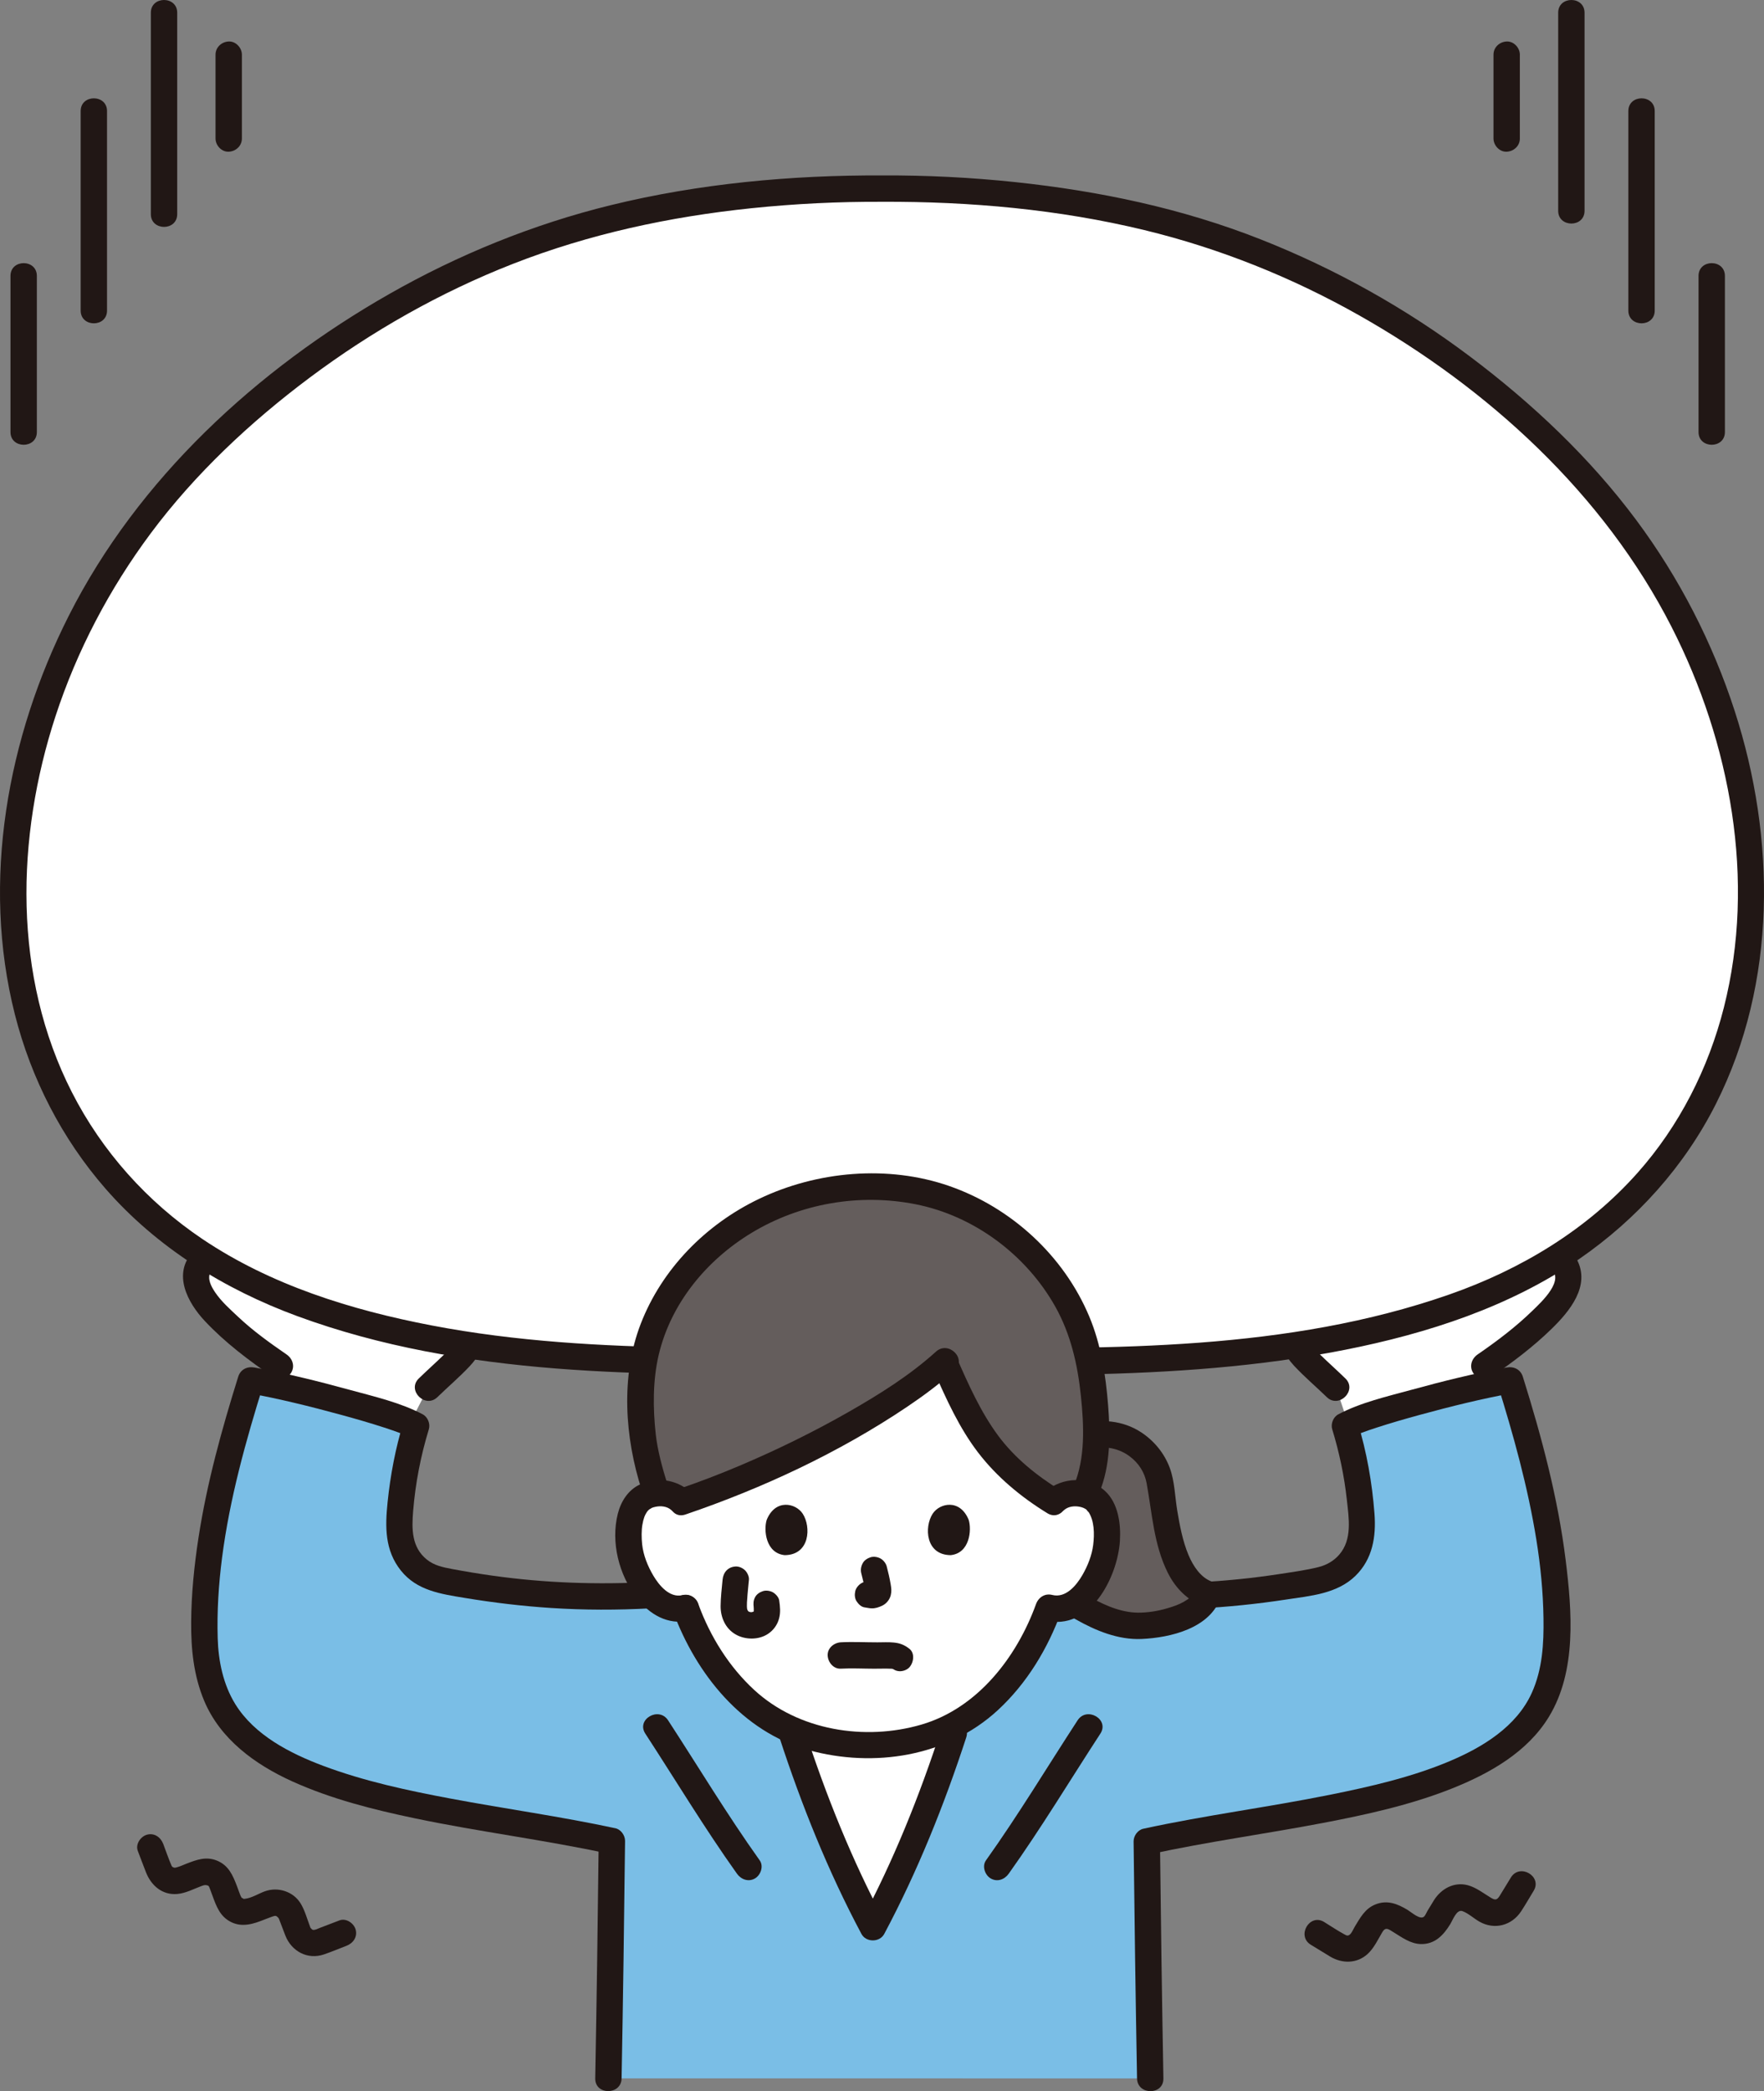 <?xml version="1.0" encoding="UTF-8"?><svg id="b" xmlns="http://www.w3.org/2000/svg" width="321.178" height="380.692" viewBox="0 0 321.178 380.692"><rect x="0" y="0" width="321.178" height="380.692" fill="#808080" stroke="none"/><defs><style>.d{fill:#fff;}.e{fill:none;}.f{fill:#7abee6;}.g{fill:#211715;}.h{fill:#645d5c;}</style></defs><g id="c"><path class="f" d="M110.775,378.36c.227-12.213.419-24.387.631-43.221-13.393-2.903-27.089-4.399-40.412-7.597-10.764-2.584-26.302-7.103-31.338-18.179-1.415-3.112-2.243-6.778-2.387-10.206-.67-16.01,3.72-32.892,8.417-47.897,9.539,1.725,26.33,6.263,30.079,8.291-1.653,5.346-2.765,11.382-3.102,17.89-.261,5.049,2.842,9.312,7.805,10.278,12.799,2.491,25.021,3.399,37.959,2.672h83.784c12.938.727,25.16-.181,37.959-2.672,4.963-.966,8.066-5.229,7.805-10.278-.336-6.507-1.448-12.543-3.102-17.89,3.748-2.028,20.539-6.566,30.079-8.291,4.697,15.005,9.087,31.887,8.417,47.897-.143,3.428-.972,7.094-2.387,10.206-5.036,11.076-20.574,15.595-31.338,18.179-13.468,3.233-27.317,4.726-40.849,7.692.209,18.408.401,30.708.627,43.139"/><path class="d" d="M272.951,227.907c-.363.06-.722.124-1.077.191-4.567.857-9.053,2.02-13.367,3.465-4.588,1.537-9.529,3.923-10.161,7.216-2.698-.179-5.543-.237-8.18.498-2.637.734-4.492,2.657-4.458,4.487.018.987.274,1.614.977,2.462,1.452,1.751,4.33,4.214,6.581,6.419l2.235,6.6c4.06-1.852,16.288-5.231,25.4-7.178-.338-1.771-.653-3.419-.653-3.419,4.29-2.95,6.615-4.646,9.725-7.623,2.078-1.99,4.185-4.044,5.112-6.325s.429-4.87-2.119-6.229c-2.6-1.387-6.462-1.156-10.017-.564Z"/><path class="d" d="M47.895,227.847c-3.451-.546-7.138-.715-9.648.624-2.548,1.359-3.046,3.948-2.119,6.229.927,2.281,3.034,4.335,5.112,6.325,3.11,2.977,5.434,4.673,9.725,7.623l-.766,3.517c8.721,1.887,20.068,5.014,24.467,6.871,1.568-3.058,3.281-6.393,3.281-6.393,2.251-2.206,5.129-4.668,6.581-6.419.703-.848.959-1.475.977-2.462.034-1.83-1.821-3.752-4.458-4.487-2.637-.734-5.482-.677-8.18-.498-.632-3.293-5.573-5.679-10.161-7.216-4.313-1.445-8.8-2.608-13.367-3.465-.474-.089-.958-.174-1.446-.251Z"/><path class="g" d="M244.964,250.947c-1.523-1.482-3.111-2.894-4.635-4.375-.663-.644-1.397-1.297-1.946-2.045-.254-.346-.297-.795-.252-.952.384-1.321,2.302-1.934,3.56-2.201,2.174-.462,4.453-.335,6.656-.196,1.005.064,2.09-.787,2.314-1.762.632-2.755,5.031-4.311,7.525-5.207,4.345-1.559,8.856-2.723,13.382-3.616,1.986-.392,3.977-.721,6.006-.749,1.494-.02,3.36.024,4.626.944,2.932,2.132-1.549,6.234-3.104,7.749-3.11,3.031-6.486,5.579-10.058,8.037-1.066.734-1.55,2.106-.861,3.284.618,1.056,2.211,1.6,3.284.861,3.898-2.684,7.634-5.48,11.029-8.788,3.279-3.195,7.153-7.832,4.619-12.634-2.482-4.702-8.848-4.54-13.353-3.921-5.384.74-10.742,2.136-15.887,3.871-4.357,1.47-10.67,3.81-11.837,8.892l2.314-1.762c-5.075-.321-12.732-.202-14.755,5.648-.87,2.514.349,4.804,2.033,6.615,1.869,2.01,3.98,3.787,5.945,5.7,2.215,2.156,5.613-1.235,3.394-3.394h0Z"/><path class="g" d="M79.645,254.341c1.924-1.873,3.981-3.619,5.825-5.573,1.736-1.84,3.05-4.152,2.153-6.742-2.025-5.851-9.679-5.969-14.755-5.648l2.314,1.762c-1.038-4.52-6.216-6.794-10.109-8.275-5.047-1.92-10.402-3.261-15.715-4.194-4.521-.794-10.747-1.576-14.235,2.202-3.742,4.053-.983,9.253,2.172,12.615,3.709,3.952,8.011,7.17,12.459,10.232,1.068.735,2.664.199,3.284-.861.696-1.19.21-2.547-.861-3.284-3.077-2.118-6.081-4.274-8.807-6.838-1.474-1.387-3.079-2.802-4.214-4.492-.717-1.067-1.463-2.473-.833-3.666.658-1.247,2.415-1.575,3.684-1.686,1.952-.171,3.943.04,5.867.37,4.579.785,9.111,1.949,13.525,3.392,2.074.678,4.121,1.439,6.015,2.537,1.341.777,2.814,1.801,3.141,3.224.222.968,1.305,1.826,2.314,1.762,2.202-.139,4.482-.267,6.656.196,1.258.268,3.175.878,3.56,2.201.258.888-1.436,2.256-2.198,2.996-1.524,1.48-3.112,2.893-4.635,4.375-2.218,2.158,1.178,5.551,3.394,3.394h0Z"/><path class="g" d="M202.213,292.792c10.681.583,21.352.022,31.924-1.596,4.423-.677,9.285-1.026,12.653-4.316,3.133-3.059,3.784-7.146,3.466-11.329-.428-5.634-1.414-11.231-3.067-16.637l-1.103,2.71c.3-.159.607-.299.918-.438-.582.259.446-.173.656-.253.985-.374,1.985-.713,2.987-1.039,2.611-.85,5.252-1.61,7.902-2.333,5.625-1.535,11.305-2.94,17.043-3.986l-2.952-1.676c2.91,9.314,5.533,18.751,7.089,28.397.763,4.731,1.23,9.517,1.301,14.31.068,4.622-.192,9.265-2.117,13.546-2.777,6.175-8.976,9.938-14.985,12.47-6.929,2.919-14.413,4.626-21.76,6.108-11.297,2.278-22.744,3.736-34.008,6.19-1.012.22-1.773,1.304-1.762,2.314.164,14.38.366,28.76.627,43.139.056,3.085,4.856,3.095,4.8,0-.261-14.379-.463-28.759-.627-43.139l-1.762,2.314c10.398-2.265,20.951-3.684,31.4-5.679,7.942-1.516,15.988-3.275,23.521-6.276,6.836-2.723,13.738-6.603,17.667-13.069,5.069-8.34,4.193-19.217,3.045-28.491-1.41-11.387-4.385-22.48-7.801-33.412-.412-1.319-1.636-1.916-2.952-1.676-5.851,1.067-11.645,2.504-17.378,4.078-4.404,1.209-9.208,2.3-13.274,4.455-.911.483-1.403,1.73-1.103,2.71,1.276,4.174,2.187,8.467,2.66,12.807.367,3.373,1.036,7.236-1.386,10.03-.999,1.153-2.315,1.899-3.789,2.263-2.35.581-4.794.91-7.185,1.276-4.629.709-9.294,1.186-13.969,1.444-5.556.307-11.123.284-16.678-.02-3.087-.169-3.077,4.632,0,4.8h0Z"/><path class="g" d="M118.429,287.992c-9.592.524-19.238.194-28.755-1.146-2.465-.347-4.922-.753-7.368-1.212-1.657-.311-3.246-.636-4.59-1.719-2.79-2.25-2.761-5.564-2.494-8.832.413-5.053,1.376-10.044,2.859-14.892.299-.976-.189-2.226-1.103-2.71-4.066-2.155-8.87-3.247-13.274-4.455-5.734-1.573-11.527-3.011-17.378-4.078-1.311-.239-2.537.347-2.952,1.676-3.003,9.61-5.702,19.353-7.234,29.318-.781,5.08-1.299,10.207-1.334,15.351-.034,4.92.45,9.742,2.364,14.319,2.932,7.009,9.295,11.628,16.03,14.677,7.106,3.216,14.736,5.139,22.347,6.733,11.685,2.448,23.55,3.919,35.222,6.434l-1.762-2.314c-.162,14.408-.364,28.815-.631,43.221-.057,3.09,4.743,3.09,4.8,0,.267-14.406.469-28.813.631-43.221.011-1.002-.749-2.096-1.762-2.314-9.938-2.142-20.015-3.529-30.004-5.402-7.828-1.468-15.733-3.162-23.208-5.966-6.017-2.257-12.499-5.579-15.988-11.221-2.206-3.568-3.083-7.837-3.207-11.986-.146-4.902.166-9.815.793-14.677,1.39-10.778,4.337-21.324,7.571-31.675l-2.952,1.676c5.738,1.046,11.419,2.451,17.043,3.986,2.649.723,5.29,1.483,7.902,2.333,1.002.326,2.001.665,2.987,1.039.2.076,1.25.517.656.253.31.138.617.278.918.438l-1.103-2.71c-1.449,4.74-2.373,9.615-2.88,14.543-.462,4.495-.532,8.777,2.435,12.477,2.916,3.637,7.273,4.243,11.599,4.959,5.209.861,10.462,1.492,15.731,1.833,6.024.39,12.064.395,18.091.065,3.072-.168,3.092-4.969,0-4.8h0Z"/><path class="e" d="M191.754,291.119c-.459,2.323-1.612,5.504-2.202,6.732-1.328,3.604-9.587,17.628-19.373,19.803"/><path class="e" d="M124.117,290.998c1.063,4.75,3.428,11.214,8.368,17.126,4.876,5.835,10.129,9.369,16.562,10.281"/><path class="g" d="M238.661,354.034c1.177.719,2.347,1.448,3.53,2.156,2.176,1.303,4.836,1.303,6.79-.448,1.149-1.029,1.93-2.687,2.704-4,.606-1.027,1.155-.526,2.021.003,1.567.957,3.101,2.127,5.017,2.165,2.542.051,4.115-1.636,5.329-3.624.482-.789,1.174-2.748,2.218-2.371,1.07.386,2.102,1.358,3.11,1.925,2.736,1.541,5.873.7,7.579-1.892.8-1.216,1.522-2.492,2.281-3.734,1.615-2.643-2.535-5.058-4.145-2.423l-2.025,3.315c-.547.896-.893.818-1.732.305-1.284-.784-2.625-1.827-4.1-2.214-2.508-.659-4.842.649-6.153,2.738-.4.637-.785,1.285-1.177,1.927-.174.285-.377.823-.623,1.048-.713.65-2.284-.778-2.965-1.194-1.868-1.141-3.775-1.902-5.958-.993-1.844.768-2.696,2.388-3.677,3.995-.25.409-.506,1.074-.864,1.409-.425.396-.656.223-1.096-.015-1.246-.672-2.433-1.486-3.642-2.224-2.643-1.615-5.058,2.535-2.423,4.145h0Z"/><path class="g" d="M61.806,349.601l-3.56,1.361c-.354.136-.945.457-1.285.354-.234-.071-.219-.178-.384-.313-.329-.27.06.197-.004.055-.05-.112-.088-.23-.132-.345-.517-1.365-.938-2.942-1.702-4.194-1.335-2.191-4.134-3.068-6.509-2.215-1.122.403-2.42,1.231-3.61,1.361-.532.058-.094.001-.58-.156-.089-.029-.22-.329-.194-.298.154.179.145.338.062.152-.283-.63-.497-1.301-.744-1.946-.762-1.995-1.522-3.833-3.669-4.701-1.963-.794-3.647-.165-5.478.535-.566.216-1.143.497-1.727.66-.446.125-.534.163-.895-.045-.069-.04-.24-.356-.196-.307.049.055.171.402.052.127-.567-1.309-1.023-2.677-1.533-4.01-.463-1.21-1.616-2.043-2.952-1.676-1.158.318-2.142,1.735-1.676,2.952.498,1.302.983,2.609,1.493,3.906.95,2.413,2.973,4.179,5.709,3.936,1.543-.137,3.014-.938,4.451-1.468.533-.197.712-.194,1.176-.043.143.047-.14-.097.193.29-.148-.172-.148-.344-.045-.108.144.33.258.676.387,1.012.701,1.834,1.228,3.811,2.913,5.004,1.973,1.397,4.052,1.017,6.13.222.67-.256,1.336-.526,2.011-.769.679-.244.803-.225,1.252.291-.243-.28-.068-.171.053.149.123.324.248.648.372.972.26.681.51,1.367.781,2.044,1.143,2.852,4.037,4.429,7.031,3.403,1.376-.472,2.726-1.042,4.085-1.562,1.21-.463,2.043-1.616,1.676-2.952-.318-1.158-1.735-2.142-2.952-1.676h0Z"/><path class="d" d="M160.608,34.337c-12.669-.07-25.774.967-39.219,3.323-32.846,5.756-63.771,22.938-87.17,47.683C-1.309,122.916-10.12,182.787,23.456,217.47c7.981,8.244,18.357,15.064,31.338,19.824,33.289,12.207,70.979,10.412,105.816,10.455,34.835-.043,72.524,1.751,105.811-10.455,12.981-4.76,23.357-11.581,31.338-19.824,33.577-34.683,24.765-94.553-10.763-132.127-23.398-24.745-54.324-41.927-87.17-47.683-13.444-2.356-26.55-3.393-39.219-3.323Z"/><path class="g" d="M160.608,31.937c-16.53-.072-33.353,1.476-49.431,5.421-14.086,3.456-27.684,8.982-40.283,16.156-24.099,13.723-45.749,33.616-58.362,58.567C1.348,134.205-3.454,160.377,2.712,184.688c2.963,11.682,8.565,22.606,16.491,31.697,9.347,10.72,21.677,18.345,34.953,23.224,30.336,11.147,63.432,10.722,95.289,10.57,31.755-.151,64.096,1.743,95.439-4.449,14.974-2.958,29.978-7.801,42.641-16.528,10.481-7.223,19.177-16.88,24.914-28.269,11.124-22.086,10.909-48.308,3.406-71.493-4.028-12.447-10.105-24.254-17.915-34.75-8.489-11.409-18.958-21.268-30.302-29.801-11.666-8.775-24.489-15.94-38.065-21.301-14.342-5.663-29.343-8.8-44.648-10.427-8.073-.858-16.189-1.26-24.308-1.225-3.088.013-3.094,4.813,0,4.8,15.974-.07,32.175,1.379,47.723,5.144,13.716,3.321,26.9,8.61,39.178,15.556,23.484,13.286,44.5,32.481,56.85,56.712,10.722,21.036,15.389,46.108,9.516,69.263-2.819,11.114-8.113,21.562-15.754,30.143-9.195,10.328-21.198,17.545-34.183,22.086-29.498,10.315-61.324,9.885-92.164,9.738-15.505-.074-31.014.201-46.517-.044-15.621-.247-31.313-1.099-46.684-4.045-14.654-2.809-29.276-7.349-41.746-15.746-10.031-6.754-18.245-15.932-23.74-26.708-10.771-21.123-10.212-46.359-2.966-68.492,3.903-11.924,9.823-23.169,17.31-33.231,8.049-10.818,18.166-20.291,28.941-28.35,11.333-8.476,23.789-15.547,36.973-20.709,13.968-5.469,28.585-8.6,43.483-10.147,7.9-.82,15.839-1.204,23.781-1.169,3.089.013,3.093-4.787,0-4.8Z"/><path class="g" d="M271.926,9.952v15.267c0,1.255,1.104,2.458,2.4,2.4s2.4-1.055,2.4-2.4v-15.267c0-1.255-1.104-2.458-2.4-2.4s-2.4,1.055-2.4,2.4h0Z"/><path class="g" d="M283.704,2.318c0,12.02,0,24.04,0,36.061,0,3.089,4.8,3.094,4.8,0,0-12.02,0-24.04,0-36.061,0-3.089-4.8-3.094-4.8,0h0Z"/><path class="g" d="M296.481,20.217v36.325c0,3.089,4.8,3.094,4.8,0V20.217c0-3.089-4.8-3.094-4.8,0h0Z"/><path class="g" d="M309.259,50.224v28.428c0,3.089,4.8,3.094,4.8,0v-28.428c0-3.089-4.8-3.094-4.8,0h0Z"/><path class="g" d="M39.242,9.952v15.267c0,1.255,1.104,2.458,2.4,2.4s2.4-1.055,2.4-2.4v-15.267c0-1.255-1.104-2.458-2.4-2.4s-2.4,1.055-2.4,2.4h0Z"/><path class="g" d="M27.465,2.318c0,12.223,0,24.447,0,36.67,0,3.089,4.8,3.094,4.8,0,0-12.223,0-24.447,0-36.67,0-3.089-4.8-3.094-4.8,0h0Z"/><path class="g" d="M14.687,20.217v36.325c0,3.089,4.8,3.094,4.8,0V20.217c0-3.089-4.8-3.094-4.8,0h0Z"/><path class="g" d="M1.909,50.224v28.428c0,3.089,4.8,3.094,4.8,0v-28.428c0-3.089-4.8-3.094-4.8,0h0Z"/><path class="d" d="M171.475,321.916c.975-2.724,1.888-5.429,2.717-8.058-2.316,1.289-4.758,2.215-7.346,2.822-3.032.711-5.967.876-8.758.974-2.791-.071-5.46-.374-8.082-.869-2.046-.387-4.062-1.016-6.021-1.886,2.464,7.669,5.603,15.91,8.889,23.356,2.354,5.335,3.133,7.147,6.048,12.604,2.915-5.456,3.694-7.268,6.048-12.604,2.3-5.213,4.529-10.816,6.505-16.339Z"/><path class="h" d="M197.272,261.53c7.917-2.147,13.157,3.565,13.83,7.946,1.16,7.33,1.933,18.268,8.819,20.73-1.389,4.438-9.377,5.684-12.241,5.77-3.636.143-6.743-1.231-9.893-2.863-3.078-1.589-5.855-4.037-7.531-7.058-.172-.301-.315-.601-.429-.931"/><path class="g" d="M197.91,263.845c2.707-.693,5.499-.422,7.781,1.283,1.669,1.247,2.726,2.961,3.077,4.874,1.013,5.522,1.301,11.197,3.857,16.313,1.43,2.862,3.65,5.07,6.658,6.206l-1.676-2.952c-.174.505-.758,1.174-1.382,1.602-.92.631-1.793,1.003-2.786,1.332-2.064.682-3.762.988-5.597,1.068-3.302.144-6.349-1.165-9.196-2.717-2.511-1.369-5.431-3.596-6.503-6.367-.467-1.208-1.613-2.044-2.952-1.676-1.154.317-2.146,1.737-1.676,2.952,1.496,3.867,4.8,7.024,8.358,9.041,3.627,2.055,7.729,3.752,11.97,3.567,5.26-.23,12.472-1.941,14.394-7.526.45-1.307-.526-2.518-1.676-2.952-1.893-.715-3.27-2.674-4.168-4.812-1.054-2.508-1.599-5.378-2.049-8.096-.419-2.528-.463-5.332-1.355-7.747-.991-2.684-2.854-4.945-5.243-6.509-3.3-2.161-7.356-2.474-11.11-1.513-2.99.766-1.723,5.396,1.276,4.629h0Z"/><path class="h" d="M197.171,243.409c-.515-1.605-1.147-3.172-1.884-4.691-4.225-8.762-11.956-15.933-21.1-19.733-5.15-2.149-10.751-3.218-16.425-2.909-3.378-.186-6.728.119-9.972.846-.11.025-.22.05-.33.076-12.91,3.016-24.093,12.729-28.602,24.908-.614,1.658-1.104,3.361-1.458,5.099-.986,4.808-.864,13.024.037,16.859,0,0,1.268,5.499,1.771,6.911l.386,1.084c.144-.017.294-.026.449-.031,1.359-.046,2.963.395,4.081,1.579,16.162-5.465,37.386-16.098,47.798-25.474,1.853,4.297,4.457,9.635,6.531,12.876,3.513,5.49,8.6,9.635,13.417,12.578,1.114-1.17,2.706-1.604,4.057-1.558.548.019,1.033.09,1.464.199,3.524-6.649,1.962-19.002.722-25.022-.142-.7-.307-1.394-.494-2.083-.138-.508-.287-1.013-.448-1.514Z"/><path class="g" d="M200.134,271.771c2.084-4.948,2.041-10.777,1.617-16.038-.439-5.452-1.294-10.972-3.415-16.041-4.628-11.062-14.188-19.85-25.499-23.78-11.175-3.883-24.081-2.723-34.665,2.354-9.648,4.628-17.642,12.713-21.516,22.742-3.673,9.51-2.909,20.701.194,30.279.948,2.926,5.584,1.674,4.629-1.276-.914-2.821-1.779-6.11-2.086-8.911-.519-4.736-.555-9.83.549-14.486,2.226-9.386,8.726-17.229,16.891-22.169,8.902-5.385,19.649-7.229,29.865-5.216,10.644,2.098,20.161,9.218,25.452,18.656,2.813,5.017,4.064,10.569,4.653,16.245.557,5.368.841,11.287-1.297,16.365-.503,1.195.542,2.641,1.676,2.952,1.386.381,2.447-.477,2.952-1.676h0Z"/><path class="d" d="M190.956,292.767c.012-.033.024-.066.036-.1,1.814.55,3.821-.085,5.133-1.115,2.834-2.224,4.009-5.326,4.727-7.354,1.013-2.863,1.077-7.491-.432-10.003-.506-.841-1.681-2.274-4.442-2.368-1.358-.046-2.96.394-4.073,1.579-4.826-2.944-9.929-7.095-13.451-12.598-2.074-3.241-4.678-8.579-6.531-12.876-10.404,9.368-31.602,19.992-47.765,25.467-1.112-1.18-2.71-1.617-4.064-1.571-2.762.093-3.937,1.526-4.442,2.368-1.509,2.511-1.446,7.139-.432,10.003.718,2.028,1.893,5.13,4.727,7.354,1.27.997,3.191,1.624,4.958,1.164,1.461,4.02,3.697,8.471,7.071,12.66,5.105,6.34,11.433,10.151,18.082,11.409,2.622.496,5.29.798,8.082.869,2.791-.098,5.726-.263,8.758-.974,6.59-1.545,12.233-5.163,17.265-11.551,3.226-4.095,5.379-8.426,6.795-12.362Z"/><path class="g" d="M124.214,290.402c-2.323.514-4.214-1.792-5.258-3.559-1.014-1.717-1.829-3.689-2.044-5.747-.12-1.147-.129-2.514.052-3.535.194-1.101.395-1.684.942-2.509-.345.521-.052.081.064-.037.09-.093.185-.181.282-.266-.188.137-.21.155-.065.055.066-.043.686-.392.386-.259.251-.112.537-.189.805-.243.964-.193,2.037-.094,2.819.576.984.842,2.428.966,3.394,0,.863-.863.989-2.547,0-3.394-2.545-2.179-6.06-2.655-9.105-1.226-2.132,1-3.436,3.083-3.997,5.307-1.31,5.196.198,11.122,3.442,15.33,2.318,3.007,5.67,4.995,9.559,4.136,1.266-.28,2.007-1.748,1.676-2.952-.359-1.305-1.682-1.957-2.952-1.676h0Z"/><path class="g" d="M193.771,274.878c.79-.667,1.91-.768,2.885-.558.455.098.865.265,1.235.559-.252-.201.587.777.223.245,1.163,1.699,1.174,4.158.926,6.126-.241,1.918-1.007,3.834-1.968,5.492-1.096,1.889-3.035,4.239-5.492,3.612-1.331-.34-2.503.436-2.952,1.676-3.497,9.662-10.652,18.941-20.849,21.923-10.303,3.013-22.407,1.086-30.416-6.267-4.623-4.245-8.035-9.737-10.195-15.607-.447-1.216-1.627-2.04-2.952-1.676-1.171.322-2.126,1.73-1.676,2.952,4.188,11.379,12.614,21.924,24.705,25.253,11.84,3.26,25.209,1.201,34.383-7.231,5.34-4.908,9.175-11.289,11.63-18.071l-2.952,1.676c8.088,2.066,13.169-7.76,13.598-14.453.198-3.082-.297-6.906-2.714-9.104-3.049-2.774-7.759-2.519-10.812.06-.991.837-.862,2.532,0,3.394.981.981,2.401.839,3.394,0h0Z"/><path class="g" d="M153.095,303.776c2.007-.111,4.033.005,6.042.007,1.069.001,2.144-.041,3.212.007.133.006.353.073.477.037-.027.008-.705-.152-.41-.049.045.016.098.024.145.034.501.097-.541-.329-.221-.106.191.133.574.411-.17-.166.527.408,1,.703,1.697.703.589,0,1.292-.261,1.697-.703.788-.859,1.06-2.573,0-3.394-.887-.688-1.683-1.016-2.809-1.126-.994-.097-2.009-.038-3.006-.036-2.212.005-4.444-.129-6.654-.007-1.251.069-2.46,1.055-2.4,2.4.056,1.241,1.057,2.474,2.4,2.4h0Z"/><path class="g" d="M156.823,286.446c.292,1.112.572,2.242.739,3.38l-.086-.638c.02.156.028.31.013.467l.086-.638c-.011.073-.027.141-.051.21l.242-.573c-.022.049-.044.091-.074.135l.375-.486c-.035.042-.068.075-.11.109l.486-.375c-.085.055-.176.099-.268.142l.573-.242c-.147.062-.294.107-.451.132l.638-.086c-.142.017-.281.016-.424,0l.638.086c-.16-.022-.316-.061-.476-.083-.319-.1-.638-.114-.957-.043-.319.014-.617.109-.892.285-.498.291-.973.862-1.103,1.434-.14.614-.11,1.304.242,1.849.312.484.835,1.022,1.434,1.103.423.057.833.163,1.263.182.691.03,1.323-.187,1.937-.472.773-.358,1.382-1.091,1.587-1.921.176-.711.104-1.282-.016-1.995-.184-1.089-.436-2.168-.716-3.236-.152-.579-.588-1.133-1.103-1.434s-1.273-.429-1.849-.242c-.581.188-1.141.548-1.434,1.103-.304.576-.41,1.209-.242,1.849h0Z"/><path class="g" d="M139.592,276.696c-.565,1.834-.197,6.054,3.279,6.414,4.593-.027,4.838-5.129,3.292-7.528-1.266-1.964-4.989-2.781-6.57,1.115Z"/><path class="g" d="M176.376,276.696c.565,1.834.197,6.054-3.278,6.413-4.593-.028-4.838-5.13-3.292-7.528,1.266-1.964,4.988-2.781,6.57,1.115Z"/><path class="g" d="M131.563,287.57c-.147,1.593-.344,3.182-.358,4.784-.019,2.085.869,4.114,2.728,5.186,1.75,1.009,4.192,1.036,5.899-.097.995-.66,1.702-1.64,2.014-2.795.302-1.115.188-2.194.022-3.314-.082-.554-.643-1.165-1.103-1.434-.514-.301-1.273-.429-1.849-.242-.581.188-1.141.548-1.434,1.103-.322.609-.342,1.174-.242,1.849l.022.15-.086-.638c.067.505.096,1.003.034,1.51l.086-.638c-.021.127-.044.253-.078.378-.016.062-.035.124-.057.185-.061.176-.021.084.122-.276-.063.063-.115.2-.156.279-.113.215.386-.489.049-.092-.174.205.471-.288.124-.097-.055.035-.112.067-.171.096-.165.083-.074.047.274-.108-.242.011-.533.155-.782.191l.638-.086c-.33.036-.648.034-.978-.007l.638.086c-.186-.031-.361-.082-.544-.126-.427-.103.464.256.088.039-.102-.059-.212-.14-.317-.192.317.256.382.305.194.147-.046-.041-.091-.083-.134-.128-.381-.383.236.432.024.057-.049-.087-.114-.263-.183-.321.14.352.165.408.074.168l-.046-.139c-.057-.188-.095-.378-.126-.572l.086.638c-.106-.924-.005-1.894.069-2.818.073-.909.175-1.816.259-2.724.053-.579-.306-1.3-.703-1.697-.416-.416-1.099-.73-1.697-.703-1.399.063-2.276,1.057-2.4,2.4h0Z"/><path class="g" d="M170.045,249.595c2.243,5.117,4.63,10.387,8.047,14.843s7.81,8.095,12.601,11.04c2.639,1.622,5.053-2.528,2.423-4.145-4.301-2.644-8.366-5.907-11.388-9.99-3.165-4.278-5.412-9.32-7.538-14.171-.52-1.187-2.257-1.461-3.284-.861-1.225.716-1.383,2.092-.861,3.284h0Z"/><path class="g" d="M170.42,246.059c-4.748,4.297-10.254,7.745-15.796,10.914-6.445,3.685-13.135,6.962-19.97,9.859-3.659,1.551-7.373,2.974-11.135,4.253-2.908.989-1.66,5.627,1.276,4.629,14.074-4.789,27.986-11.284,40.338-19.59,3.027-2.035,5.975-4.222,8.681-6.671,2.295-2.077-1.108-5.464-3.394-3.394h0Z"/><path class="g" d="M141.915,316.292c4.002,12.26,8.86,24.39,14.934,35.778.833,1.563,3.311,1.563,4.145,0,6.074-11.389,10.932-23.519,14.934-35.778.961-2.943-3.673-4.205-4.629-1.276-3.877,11.876-8.566,23.6-14.45,34.632h4.145c-5.884-11.032-10.573-22.756-14.45-34.632-.954-2.924-5.591-1.672-4.629,1.276h0Z"/><path class="g" d="M183.662,341.101c5.907-8.288,11.136-16.982,16.687-25.502,1.691-2.596-2.463-5.004-4.145-2.423-5.551,8.52-10.78,17.213-16.687,25.502-.753,1.056-.186,2.671.861,3.284,1.205.705,2.529.198,3.284-.861h0Z"/><path class="g" d="M138.325,338.678c-5.907-8.288-11.136-16.982-16.687-25.502-1.68-2.578-5.838-.176-4.145,2.423,5.551,8.52,10.78,17.213,16.687,25.502.751,1.054,2.093,1.557,3.284.861,1.042-.609,1.617-2.223.861-3.284h0Z"/></g></svg>